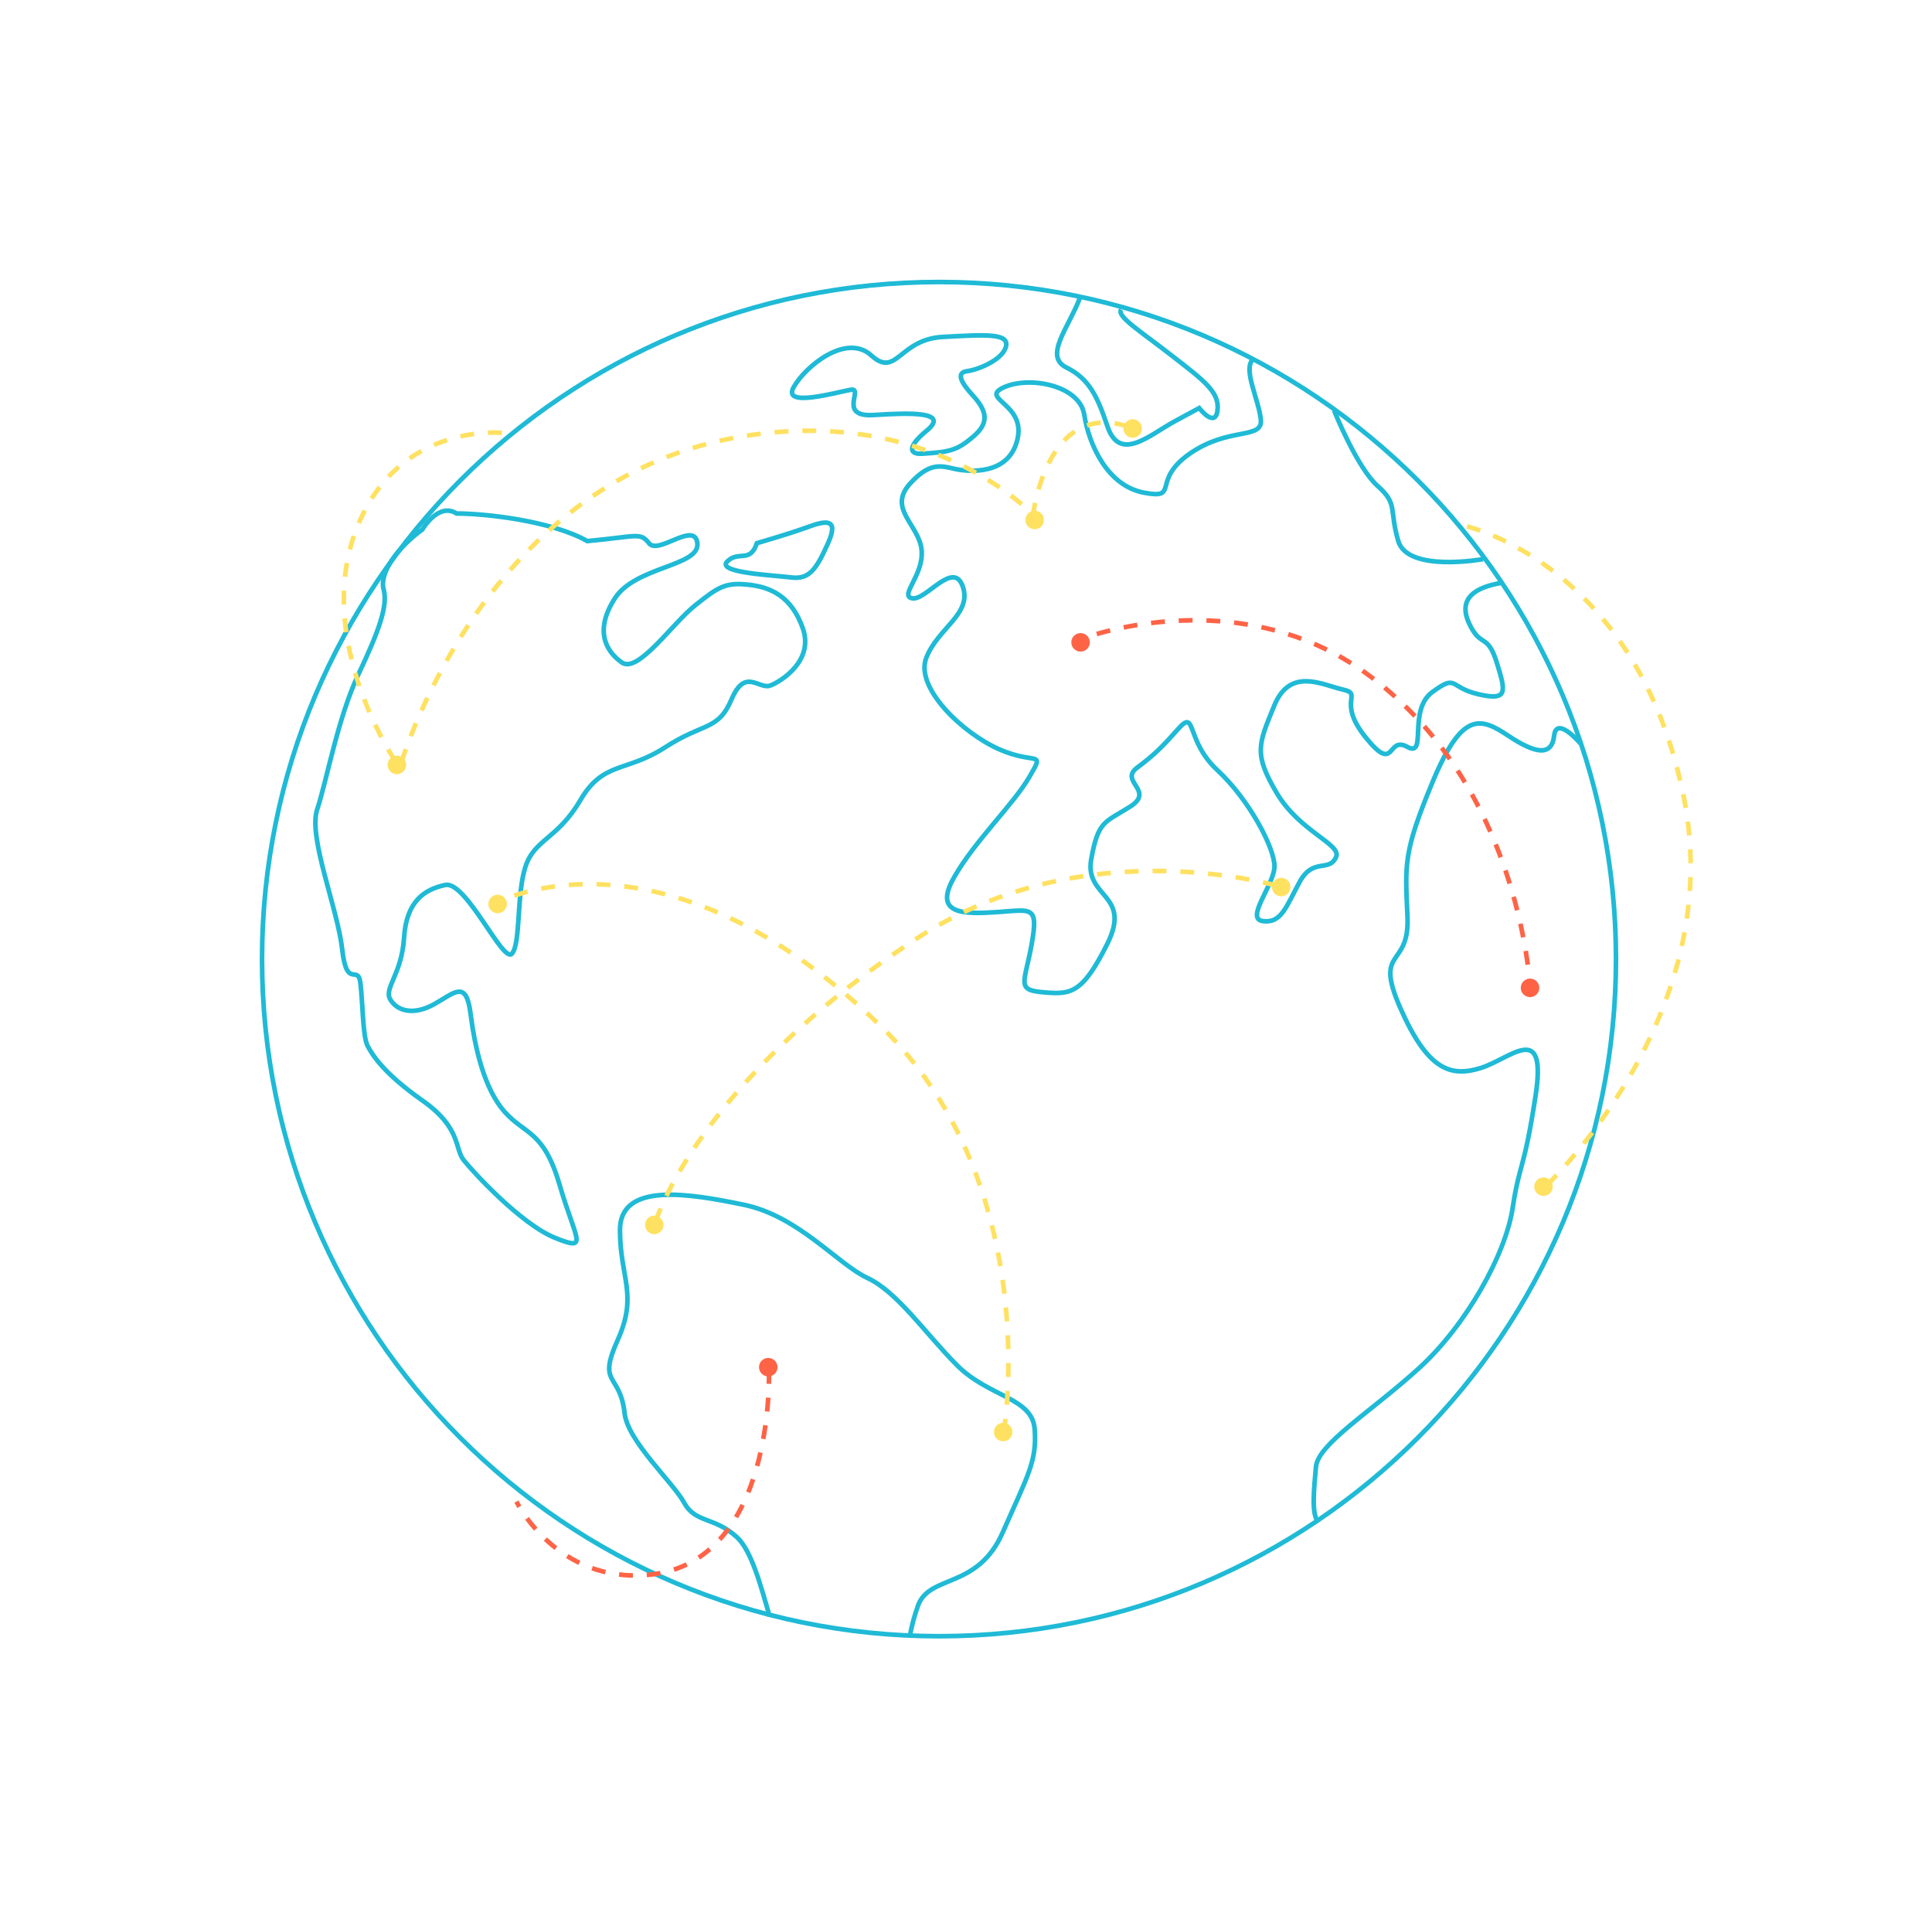 <?xml version="1.0" encoding="utf-8"?>
<!-- Generator: Adobe Illustrator 23.0.4, SVG Export Plug-In . SVG Version: 6.00 Build 0)  -->
<svg version="1.1" id="Layer_1" xmlns="http://www.w3.org/2000/svg" xmlns:xlink="http://www.w3.org/1999/xlink" x="0px" y="0px"
	 viewBox="0 0 833.9 828.4" style="enable-background:new 0 0 833.9 828.4;" xml:space="preserve">
<style type="text/css">
	.st0{fill:none;stroke:#1FBAD6;stroke-width:2;stroke-miterlimit:10;}
	.st1{fill:none;stroke:#FF6346;stroke-width:2;stroke-miterlimit:10;stroke-dasharray:5.984,5.984;}
	.st2{fill:none;stroke:#FFE161;stroke-width:2;stroke-miterlimit:10;}
	.st3{fill:none;stroke:#FFE161;stroke-width:2;stroke-miterlimit:10;stroke-dasharray:6,6;}
	.st4{fill:#FFE161;}
	.st5{fill:#FF6346;}
</style>
<title>globe</title>
<path class="st0" d="M182.3,228.5c0,0,6.9-11.9,14.8-6.9c11.9,0,40.6,3,56.4,11.9c21.8-2,22.7-4,26.7,1s19.8-9.9,20.8,0
	s-26.7,9.9-35.6,23.7c-8.9,13.8-4,22.8,3,27.7s21.8-16.9,31.7-24.7c9.9-7.9,12.9-9.9,22.7-8.9s18.8,5,23.7,18.8s-8.9,22.7-13.9,24.7
	s-10.9-7.9-16.8,5.9s-11.9,9.9-28.7,20.8s-26.7,5.9-36.6,22.8s-19.8,16.8-23.7,28.7s-2,33.6-5.9,37.6s-19.8-31.6-28.7-29.7
	s-16.8,6.9-17.8,22.8s-8.9,21.8-5.9,26.7s9.9,6.9,18.8,2s13.9-10.9,15.8,4s5.9,32.6,14.8,42.5s16.8,7.9,23.7,31.6s12.9,28.7-2,22.7
	s-35.6-28.7-39.5-33.6s-1-13.9-17.8-25.7s-21.7-19.8-23.7-23.7s-2-17.8-3-26.7s-5.9,3-7.9-14.8s-14.8-48.5-10.8-60.4
	s8.9-39.5,17.8-58.3s12.8-29.7,10.9-36.6C163.6,247.3,171.5,236.4,182.3,228.5z"/>
<path class="st0" d="M326.7,234.4c0,0,13.9-4,21.8-6.9s13.8-4,8.9,6.9s-7.9,15.8-15.8,14.8s-32.6-2-27.7-6.9
	S323.7,243.3,326.7,234.4z"/>
<path class="st0" d="M392.6,706.7c0.8-4.7,2-9.2,3.6-13.7c4.9-13.8,25.7-6.9,36.6-31.7s14.8-30.7,13.8-44.5S426.8,603,413,589.1
	s-25.7-31.6-38.6-37.6s-29.7-26.7-53.4-31.6s-53.4-9.9-53.4,10.9c0,20.8,7.9,27.7-1,47.5s1,13.8,3,31.6c1.3,12,20.8,29.7,25.7,38.6
	s12.9,5.9,22.7,14.8c6.4,5.8,10.4,21.2,14.2,34.2"/>
<path class="st0" d="M540.6,155.3c-4,4.5,2.6,16.8,3.6,25.7s-13.8,3-30.7,14.8s-4,19.8-19.8,16.8s-23.7-20.8-25.7-33.6
	s-23.7-16.8-34.6-11.9s8.9,6.9,5.9,21.8s-17.8,14.8-24.7,13.9s-11.9-5-21.8,5.9s4,17.8,5,28.7s-9.9,19.8-4,20.8s17.8-16.8,21.8-5
	c4,11.8-10.8,17.8-15.8,30.7s15.8,32.6,31.6,39.5s19.8,0,12.9,11.9s-23.7,27.7-32.6,43.5s4,15.8,18.8,14.8s17.8-3,14.8,13.8
	s-6.9,19.8,4.9,20.8s16.8,1,27.7-20.8s-9.9-19.8-6.9-36.6s5.9-15.8,16.8-22.7s-4.9-10.9,3-16.8s11.3-9.5,17.8-16.8
	c7.9-8.9,3,5,16.8,17.8s24.7,33.6,24.7,41.5s-12.9,22.7-5,23.7s9.9-5.9,15.8-16.8s12.8-4,15.8-10.9c2.4-5.5-15.8-10.9-25.7-27.7
	s-7.9-20.8-1-37.6s20.8-8.9,29.7-6.9s-3,4.9,9.9,20.8s8.9-1,17.8,3.9s0-15.8,10.9-23.7s6.9-2,19.8,1s11.9-1,7.9-13.8
	s-6.9-6-11.9-16.8s2.7-15.5,13.6-17.4"/>
<path class="st0" d="M640.1,241.3c0,0-32.6,5.9-36.6-7.9s0-15.8-8.9-23.7s-18.8-32.6-18.8-32.6"/>
<path class="st0" d="M417.3,160.2c5.2-0.7,14.8-4.8,16.7-10c2.4-6.6-8.3-5.8-27.1-4.8s-19.9,17.9-30.8,8s-28.7,4.9-33.6,13.8
	s18.8,2,24.7,1s-5.9,11.9,9.9,10.9s33.2-1.6,22.7,6.9c-7.4,6.1-8.1,10.1-1.9,9.8c12.2-0.7,15.3-1.5,22.2-7.4s6.2-10.9-0.6-18.2
	C415.4,165.7,412.3,160.9,417.3,160.2z"/>
<path class="st0" d="M466.1,128.6c-4.9,12.9-15.7,25.1-5.8,30s13.4,12.6,17.7,25.4c5.3,15.6,17.8,4,28.7-2l10.9-5.9
	c0,0,6.9,8.9,7.9,1s-5.9-12.9-19.8-23.7s-23.7-16.8-21.8-19.8"/>
<path class="st0" d="M682.2,320.9c0,0-10.4-12.3-11.4-3.4s-7.9,7.9-19.8,0s-19.8-10.9-32.6,19.8s-11.9,35.6-10.9,58.3
	s-14.8,12.9-3,39.6s21.7,29.7,34.6,25.7s28.7-20.8,23.7,11.9s-6.9,28.7-9.9,48.5c-3,19.8-19.8,50.4-40.5,69.2s-43.5,32.6-44.4,42.5
	s-2,20.8,1,23.7"/>
<path class="st0" d="M697.5,413.9c0,161.4-130.8,292.2-292.2,292.2S113.1,575.2,113.1,413.9s130.8-292.2,292.2-292.2
	S697.5,252.5,697.5,413.9z"/>
<path class="st1" d="M473.4,273.6c19.2-5.6,71.3-15.5,116.3,17c56.3,40.7,67.9,109.3,70.2,129.4"/>
<path class="st2" d="M213.7,390c0,0,0.9-0.5,2.7-1.3"/>
<path class="st3" d="M222,386.5c21.2-7.1,81.3-17.3,157,55.2c61.1,58.5,57.5,144.4,55.3,167.6"/>
<path class="st2" d="M434,612.3c-0.2,1.9-0.4,3-0.4,3"/>
<path class="st3" d="M283,527.1c0,0,18.3-60.3,112.7-122.1c73.8-48.3,158.3-22,158.3-22"/>
<path class="st3" d="M216.6,186.8c0,0-37.6-3.8-57.5,30.5C129,269.4,172,330.6,172,330.6l0.5,0.8c0,0,34.4-121.9,144.1-142.4
	c84.2-15.7,129.3,33.2,129.3,33.2s5.8-49.7,41-38.1"/>
<path class="st3" d="M633.2,227.2c0,0,73.9,16.9,93.7,117.5c18.7,95-61.2,168.7-61.2,168.7"/>
<path class="st1" d="M331.9,591.2c0,0,3.1,83.2-51.9,88.4c-39.8,3.8-57.1-31.6-57.1-31.6"/>
<circle class="st4" cx="171.3" cy="330.1" r="4"/>
<circle class="st4" cx="214.8" cy="390.1" r="4"/>
<circle class="st4" cx="282.4" cy="528.6" r="4"/>
<circle class="st5" cx="331.6" cy="590" r="4"/>
<circle class="st4" cx="433" cy="618" r="4"/>
<circle class="st4" cx="553" cy="382.8" r="4"/>
<circle class="st5" cx="660.4" cy="426.3" r="4"/>
<circle class="st4" cx="666.2" cy="512.1" r="4"/>
<circle class="st5" cx="466.4" cy="277.2" r="4"/>
<circle class="st4" cx="488.9" cy="184.9" r="4"/>
<circle class="st4" cx="446.6" cy="224.4" r="4"/>
</svg>
